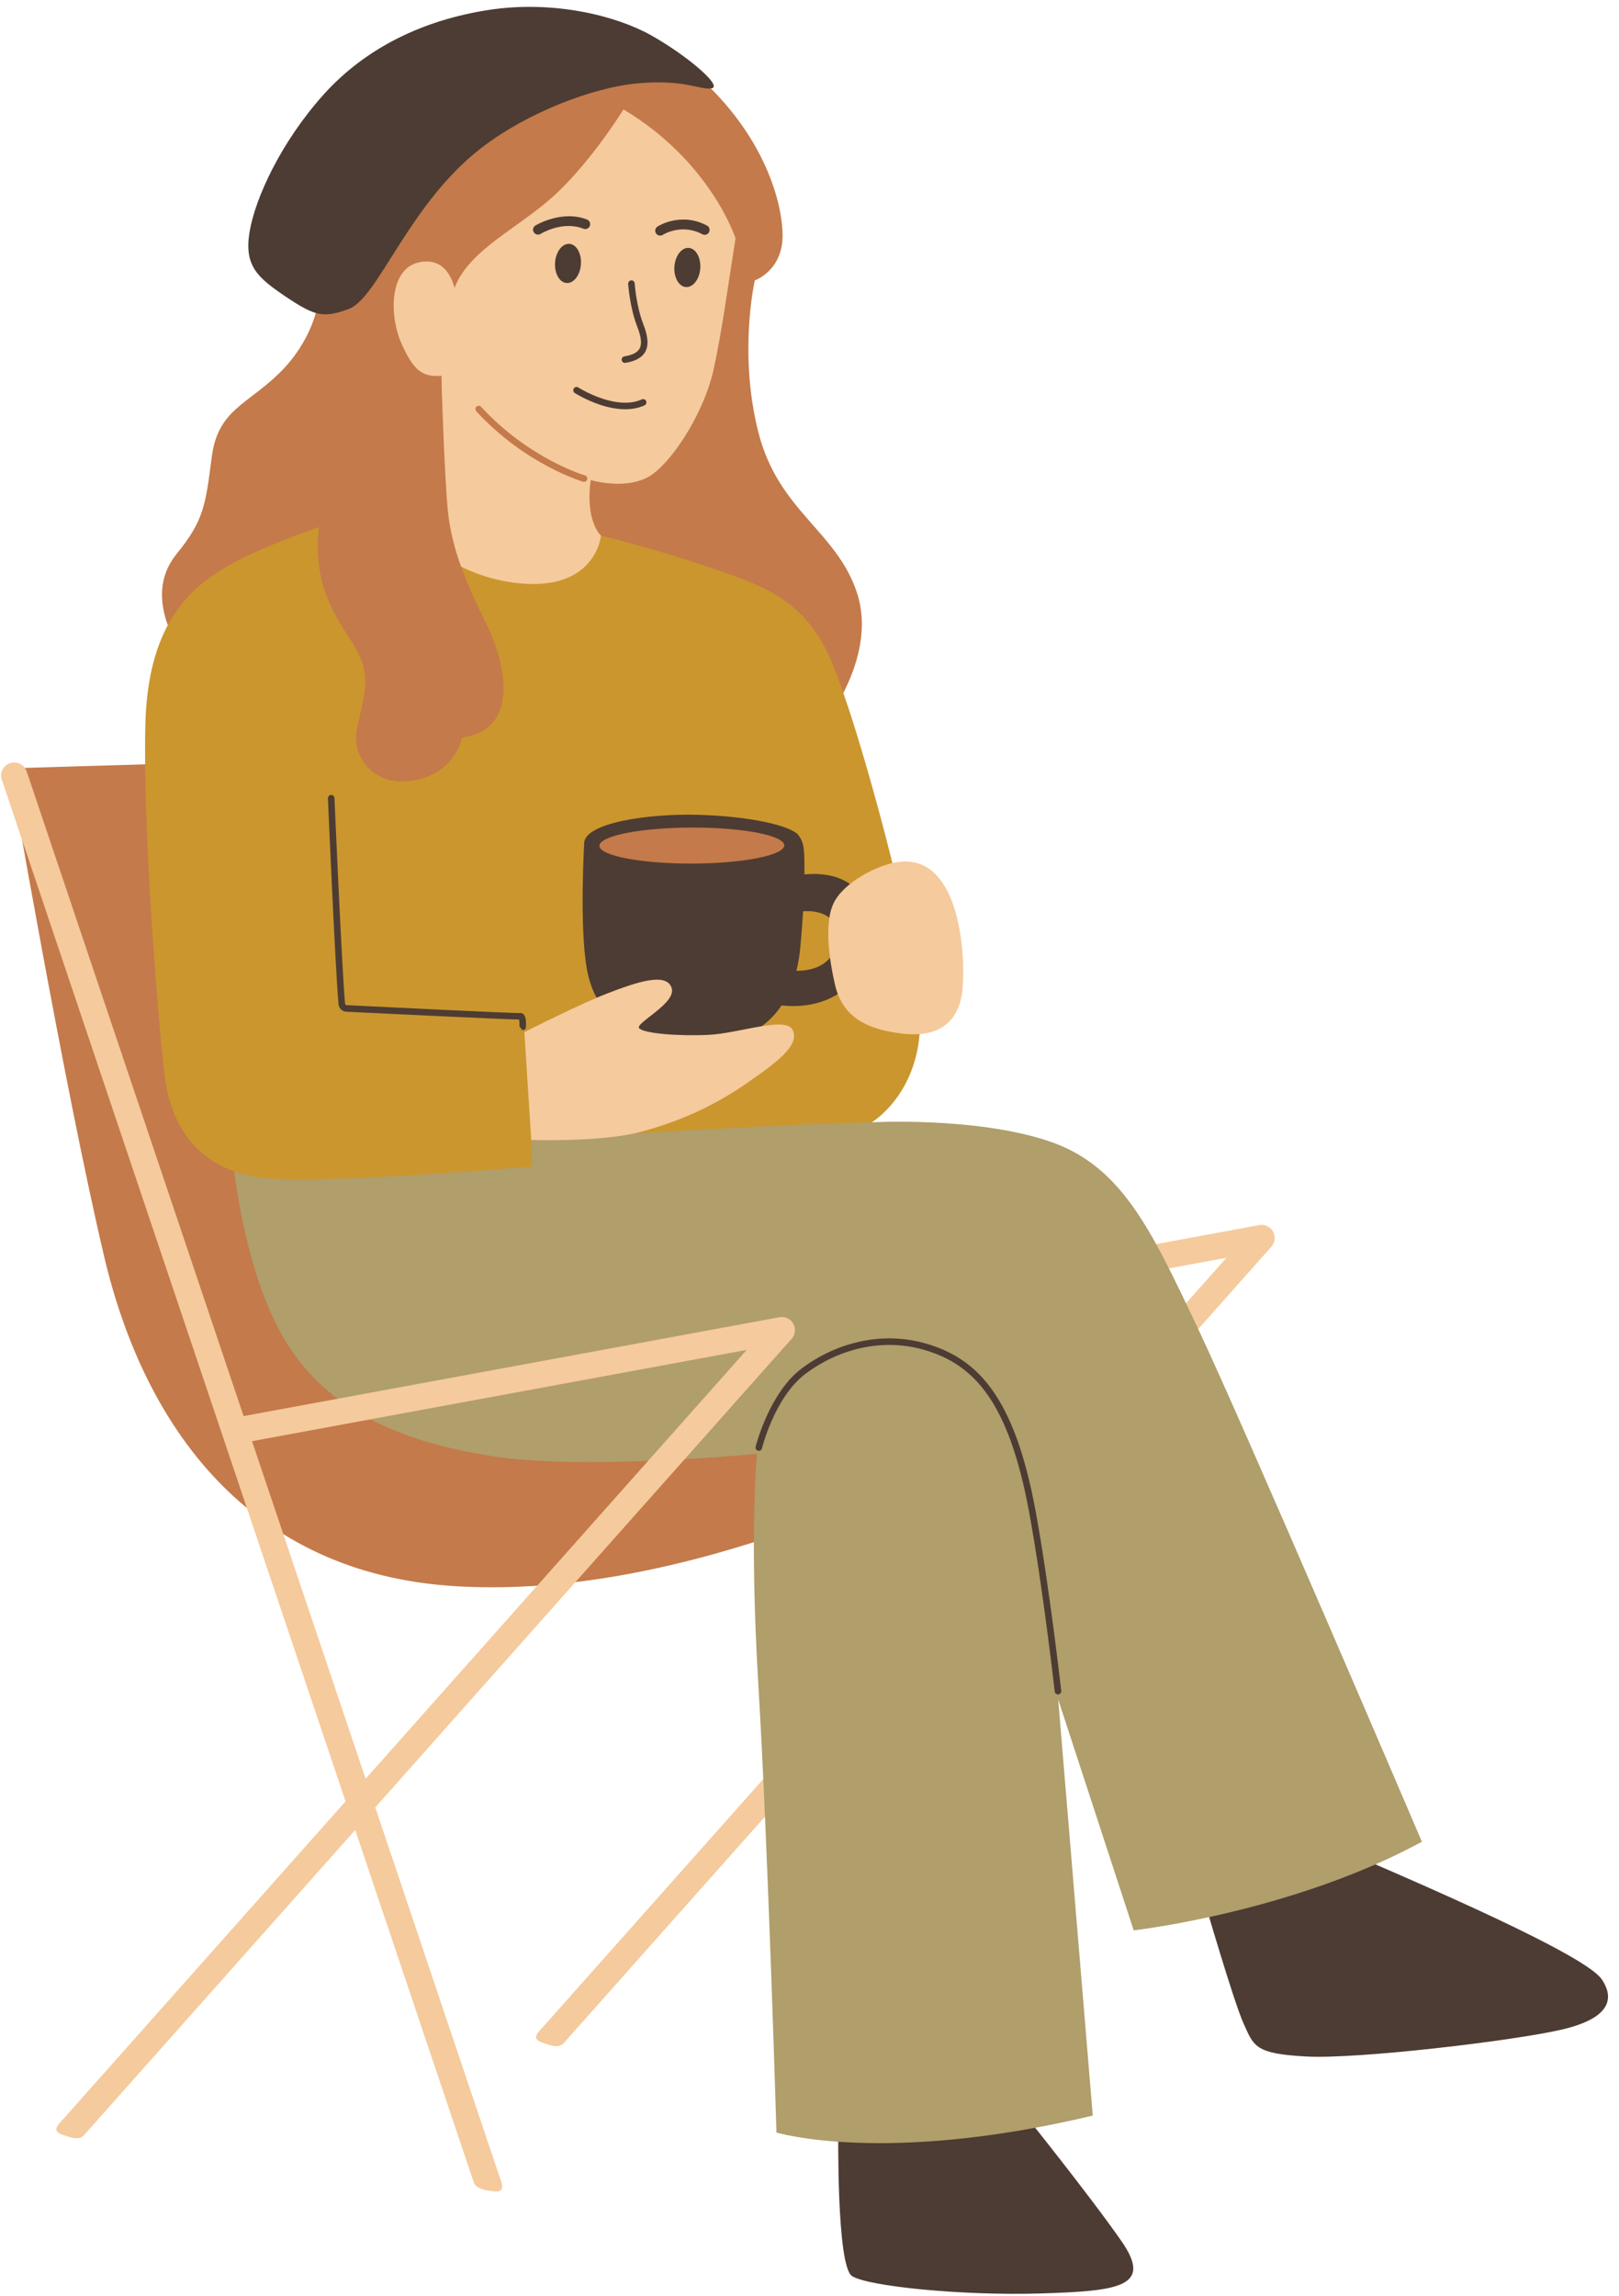 <?xml version="1.0" encoding="UTF-8" standalone="no"?><svg xmlns="http://www.w3.org/2000/svg" xmlns:xlink="http://www.w3.org/1999/xlink" clip-rule="evenodd" fill="#000000" fill-rule="evenodd" height="200.8" preserveAspectRatio="xMidYMid meet" stroke-linejoin="round" stroke-miterlimit="2" version="1" viewBox="-0.1 -0.6 141.6 200.8" width="141.6" zoomAndPan="magnify"><g id="change1_1"><path d="M0.736,66.592c0,0 4.764,27.822 8.279,42.714c3.515,14.893 12.66,27.663 30.6,28.801c17.941,1.138 38.308,-7.242 57.068,-17.636l-14.115,-6.946l-49.677,-4.769l-10.562,-42.804l-21.593,0.64Z" fill="#c47a4a"/></g><g id="change2_1"><path d="M62.664,117.606l44.506,-8.212c0,0 -59.652,67.125 -59.652,67.125c-0.42,0.473 -1.213,1.128 -0.326,1.456c1.049,0.39 1.62,0.54 2.04,0.067l61.868,-69.619c0.325,-0.366 0.382,-0.898 0.142,-1.324c-0.241,-0.427 -0.725,-0.653 -1.207,-0.564l-47.787,8.816c-0.622,0.115 -1.034,0.713 -0.919,1.336c0.115,0.622 0.713,1.034 1.335,0.919Z" fill="#f5ca9c"/></g><g fill="#4d3c33" id="change3_1"><path d="M73.22,185.545c-0,0 -0.176,12.001 1.198,12.9c1.374,0.899 9.656,1.733 16.493,1.522c6.838,-0.212 9.863,-0.564 7.076,-4.572c-2.787,-4.008 -8.601,-11.241 -8.601,-11.241l-16.166,1.391Z"/><path d="M105.17,165.4c-0,-0 2.605,8.993 3.505,10.985c0.899,1.992 1.007,2.626 5.521,2.861c4.514,0.235 18.161,-1.383 22.332,-2.363c4.969,-1.167 4.211,-3.262 3.479,-4.366c-0.733,-1.104 -4.94,-3.685 -20.976,-10.577l-13.861,3.46Z"/></g><g id="change4_1"><path d="M20.286,100.931c0,0 0.862,9.563 4.545,15.689c3.684,6.127 10.123,8.875 18.157,10.133c8.034,1.257 23.121,-0.211 23.121,-0.211c0,0 -0.697,6.682 0.128,20.393c0.826,13.711 1.573,38.956 1.573,38.956c0,-0 9.403,2.874 27.666,-1.479l-3.024,-36.388l6.602,20.189c-0,-0 13.817,-1.566 25.207,-7.749c0,-0 -15.56,-36.401 -19.649,-45.019c-4.09,-8.618 -6.658,-14.168 -13.074,-16.281c-6.416,-2.113 -15.386,-1.618 -15.386,-1.618l-18.077,-4.293c-0,0 -38.173,8.259 -37.789,7.678Z" fill="#b09e6b"/></g><g id="change3_2"><path d="M66.544,126.059c-0,-0 1.095,-4.496 3.834,-6.541c2.742,-2.047 6.573,-3.203 10.471,-2.034c4.3,1.289 7.288,4.577 9.055,14.13c1.191,6.436 2.244,15.712 2.244,15.712c0.018,0.157 0.16,0.27 0.317,0.252c0.157,-0.017 0.27,-0.159 0.252,-0.317c0,0 -1.056,-9.299 -2.249,-15.751c-1.829,-9.889 -5.003,-13.241 -9.454,-14.575c-4.086,-1.225 -8.104,-0.022 -10.979,2.124c-2.879,2.149 -4.048,6.863 -4.048,6.863c-0.038,0.153 0.056,0.309 0.21,0.346c0.154,0.038 0.309,-0.056 0.347,-0.209Z" fill="#4d3c33"/></g><g id="change1_2"><path d="M27.681,26.071c0,-0 -0.444,3.085 -3.298,5.907c-2.854,2.821 -5.418,3.239 -5.96,7.368c-0.542,4.13 -0.653,5.531 -3.062,8.478c-2.409,2.947 -1.151,6.617 1.325,10.156c2.477,3.538 55.535,4.338 55.535,4.338c0,0 4.42,-5.629 2.632,-11.072c-1.789,-5.444 -6.869,-7.117 -8.629,-14.059c-1.76,-6.943 -0.307,-13.266 -0.307,-13.266c-0,0 2.518,-0.867 2.429,-4.1c-0.089,-3.234 -1.953,-9.206 -8.041,-14.309c-6.087,-5.103 -35.593,2.71 -32.624,20.559Z" fill="#c47a4a"/></g><g id="change3_3"><path d="M30.383,26.429c-2.18,0.791 -2.916,0.641 -5.444,-1.055c-2.528,-1.697 -3.7,-2.724 -3.213,-5.684c0.488,-2.959 2.757,-7.878 6.47,-12.013c3.714,-4.135 8.778,-6.534 14.434,-7.406c5.655,-0.872 11.156,0.49 14.248,2.232c3.092,1.743 6.248,4.425 5.27,4.616c-0.977,0.192 -2.3,-0.8 -6.401,-0.437c-4.102,0.364 -9.791,2.615 -13.71,5.625c-6.415,4.927 -9.047,13.178 -11.654,14.122Z" fill="#4d3c33"/></g><g id="change5_1"><path d="M33.567,43.598c0,0 -6.8,1.987 -11.79,4.293c-4.99,2.306 -8.974,5.667 -9.169,15.039c-0.195,9.372 1.077,25.272 1.66,30.303c0.582,5.032 3.3,8.959 9.726,9.26c6.426,0.301 22.445,-1.087 22.445,-1.087l-0.077,-2.314c0,-0 18.905,-1.3 29.79,-1.546c0,0 4.243,-2.52 4.222,-8.874c-0.02,-6.355 -4.714,-22.774 -6.305,-27.464c-1.591,-4.69 -2.738,-8.679 -8.916,-11.043c-6.179,-2.365 -12.69,-3.922 -12.69,-3.922l-18.896,-2.645Z" fill="#cb962e"/></g><g id="change3_4"><path d="M68.256,87.329c-1.507,2.243 -4.047,3.517 -7.796,3.378c-6.053,-0.226 -8.55,-2.871 -9.222,-6.516c-0.672,-3.645 -0.248,-10.991 -0.248,-10.991c-0.074,-1.822 5.511,-2.66 9.951,-2.543c4.441,0.116 8.133,0.926 8.798,1.788c0.571,0.739 0.506,1.53 0.521,3.426c1.546,-0.152 4.352,-0.009 5.435,2.746c1.691,4.299 -1.459,9.355 -7.439,8.712Zm1.298,-3.029c1.152,0.001 2.665,-0.31 3.352,-1.791c0.879,-1.895 -0.249,-3.596 -2.766,-3.415c-0.058,0.967 -0.137,2.008 -0.237,3.1c-0.068,0.74 -0.184,1.444 -0.349,2.106Z" fill="#4d3c33"/></g><g id="change1_3"><path d="M60.407,71.772c4.461,-0.009 8.084,0.688 8.086,1.557c0.002,0.869 -3.618,1.583 -8.079,1.593c-4.461,0.009 -8.085,-0.688 -8.087,-1.557c-0.002,-0.869 3.619,-1.583 8.08,-1.593Z" fill="#c47a4a"/></g><g id="change3_5"><path d="M45.615,89.489l-0,-0l-0,-0l-0,-0c-0.298,-0.151 -0.18,-0.013 -0.022,-0.001c0.007,0.001 0.015,0.001 0.022,0.001Zm-0.321,-0.929c0.013,0.057 0.032,0.146 0.036,0.21c0.014,0.187 -0,0.406 -0,0.406l0.285,0.313c0.148,0 0.274,-0.114 0.286,-0.265c-0,0 0.037,-0.545 -0.059,-0.854c-0.087,-0.282 -0.278,-0.413 -0.503,-0.379c-0.279,0.043 -12.817,-0.575 -15.125,-0.688c-0,0 -0.001,0 -0.001,0c-0.065,-0.003 -0.119,-0.049 -0.132,-0.112c-0.282,-3.025 -0.928,-18 -0.928,-18c-0.007,-0.158 -0.14,-0.281 -0.298,-0.274c-0.158,0.007 -0.281,0.141 -0.274,0.299c-0,-0 0.648,15.026 0.929,18.031c0.001,0.005 0.001,0.009 0.002,0.013c0.047,0.341 0.331,0.6 0.674,0.616c2.21,0.108 13.728,0.665 15.108,0.684Z" fill="#4d3c33"/></g><g id="change2_2"><path d="M39.646,24.594c0,0 -0.514,-2.847 -3.125,-2.247c-2.612,0.6 -2.57,4.708 -1.509,7.094c1.061,2.386 1.831,2.934 3.49,2.83c0,-0 0.33,9.473 -4.538,11.138c-0,0 3.517,5.94 10.785,6.937c7.267,0.996 7.714,-4.103 7.714,-4.103c0,0 -1.405,-1.24 -0.897,-4.857c-0,0 3.329,0.988 5.397,-0.509c2.069,-1.498 4.6,-5.73 5.347,-9.147c0.748,-3.417 1.291,-7.537 1.921,-11.481c-0,0 -2.141,-6.703 -9.801,-11.281c0,-0 -2.611,4.256 -5.802,7.292c-3.191,3.036 -7.674,4.875 -8.982,8.334Z" fill="#f5ca9c"/></g><g id="change1_4"><path d="M51.061,40.977c0,-0 -4.867,-1.422 -9.08,-5.997c-0.107,-0.116 -0.289,-0.124 -0.405,-0.017c-0.116,0.107 -0.124,0.289 -0.017,0.405c4.332,4.705 9.342,6.159 9.342,6.159c0.152,0.044 0.311,-0.043 0.355,-0.195c0.045,-0.152 -0.043,-0.311 -0.195,-0.355Z" fill="#c47a4a"/></g><g id="change3_6"><path d="M50.171,33.769c0,-0 1.254,0.806 2.801,1.203c1.062,0.273 2.258,0.349 3.295,-0.121c0.145,-0.066 0.208,-0.236 0.143,-0.38c-0.065,-0.144 -0.235,-0.208 -0.379,-0.142c-0.918,0.416 -1.977,0.33 -2.916,0.088c-1.455,-0.374 -2.634,-1.13 -2.634,-1.13c-0.133,-0.086 -0.31,-0.047 -0.396,0.086c-0.085,0.133 -0.047,0.31 0.086,0.396Z" fill="#4d3c33"/></g><g fill="#4d3c33" id="change3_7"><path d="M54.84,24.223c0,-0 0.133,2.058 0.796,3.751c0.181,0.464 0.298,0.875 0.322,1.23c0.021,0.305 -0.027,0.564 -0.179,0.772c-0.219,0.3 -0.632,0.485 -1.268,0.591c-0.156,0.026 -0.262,0.174 -0.236,0.33c0.026,0.156 0.174,0.261 0.33,0.236c0.832,-0.139 1.35,-0.427 1.636,-0.819c0.425,-0.581 0.363,-1.438 -0.072,-2.549c-0.632,-1.615 -0.757,-3.579 -0.757,-3.579c-0.01,-0.158 -0.146,-0.277 -0.304,-0.267c-0.158,0.01 -0.278,0.146 -0.268,0.304Z"/><path d="M47.178,19.855c-0,-0 1.912,-1.19 3.749,-0.453c0.221,0.088 0.471,-0.019 0.559,-0.239c0.089,-0.22 -0.019,-0.47 -0.239,-0.559c-2.213,-0.887 -4.52,0.518 -4.52,0.518c-0.202,0.125 -0.265,0.39 -0.141,0.592c0.125,0.202 0.39,0.265 0.592,0.141Z"/><path d="M57.871,19.935c0,-0 1.611,-1.037 3.46,-0.049c0.209,0.111 0.469,0.032 0.581,-0.177c0.112,-0.209 0.033,-0.47 -0.176,-0.582c-2.316,-1.237 -4.334,0.087 -4.334,0.087c-0.198,0.13 -0.255,0.396 -0.125,0.595c0.129,0.199 0.395,0.255 0.594,0.126Z"/><path d="M49.7,20.726c0.624,0.044 1.076,0.847 1.009,1.792c-0.068,0.944 -0.629,1.675 -1.253,1.631c-0.624,-0.045 -1.076,-0.848 -1.009,-1.792c0.067,-0.945 0.629,-1.676 1.253,-1.631Z"/><path d="M60.138,21.08c0.624,0.045 1.076,0.848 1.009,1.792c-0.068,0.945 -0.629,1.676 -1.253,1.631c-0.624,-0.044 -1.076,-0.847 -1.009,-1.792c0.068,-0.945 0.629,-1.675 1.253,-1.631Z"/></g><g id="change1_5"><path d="M38.502,32.271c0,-0 0.228,7.955 0.547,11.583c0.32,3.628 1.747,6.758 3.394,10.119c1.647,3.362 3.031,9.209 -2.145,9.937c-0,-0 -0.468,2.955 -4.01,3.702c-3.541,0.748 -5.738,-1.897 -5.153,-4.58c0.584,-2.684 1.214,-4.27 0.084,-6.543c-1.131,-2.274 -4.298,-5.167 -3.352,-11.626c0.945,-6.458 10.635,-12.592 10.635,-12.592Z" fill="#c47a4a"/></g><g id="change2_3"><path d="M30.124,156.931l-24.568,27.645c-0.42,0.473 -1.213,1.128 -0.326,1.456c1.049,0.39 1.62,0.54 2.04,0.067l23.696,-26.665l10.371,30.819c0.202,0.599 1.197,0.727 1.826,0.789c1.078,0.107 0.548,-0.921 0.346,-1.52l-10.789,-32.062l36.418,-40.98c0.325,-0.366 0.382,-0.898 0.142,-1.324c-0.241,-0.426 -0.725,-0.653 -1.207,-0.564l-46.868,8.647l-18.972,-56.379c-0.202,-0.599 -0.853,-0.922 -1.452,-0.721c-0.6,0.202 -0.923,0.853 -0.721,1.452l30.064,89.34Zm-8.181,-31.497l9.935,29.523l33.33,-37.506l-43.265,7.983Z" fill="#f5ca9c"/></g><g id="change2_4"><path d="M46.362,99.092c0,-0 -0.372,-5.909 -0.6,-9.425c0,-0 4.796,-2.45 7.307,-3.411c2.51,-0.96 5.069,-1.844 5.566,-0.487c0.498,1.356 -3.22,3.094 -2.833,3.55c0.386,0.455 3.407,0.708 6.091,0.579c2.683,-0.129 6.826,-1.689 7.357,-0.383c0.531,1.306 -1.175,2.622 -4.02,4.606c-2.844,1.985 -6.097,3.454 -9.482,4.31c-3.385,0.855 -9.386,0.661 -9.386,0.661Z" fill="#f5ca9c"/></g><g id="change2_5"><path d="M78.573,74.768c-1.903,0.213 -4.893,1.807 -5.765,3.614c-0.73,1.512 -0.539,4.238 0.118,7.114c0.657,2.877 2.803,3.93 5.886,4.295c3.083,0.366 4.903,-0.909 5.244,-3.67c0.341,-2.762 -0.061,-11.959 -5.483,-11.353Z" fill="#f5ca9c"/></g></svg>